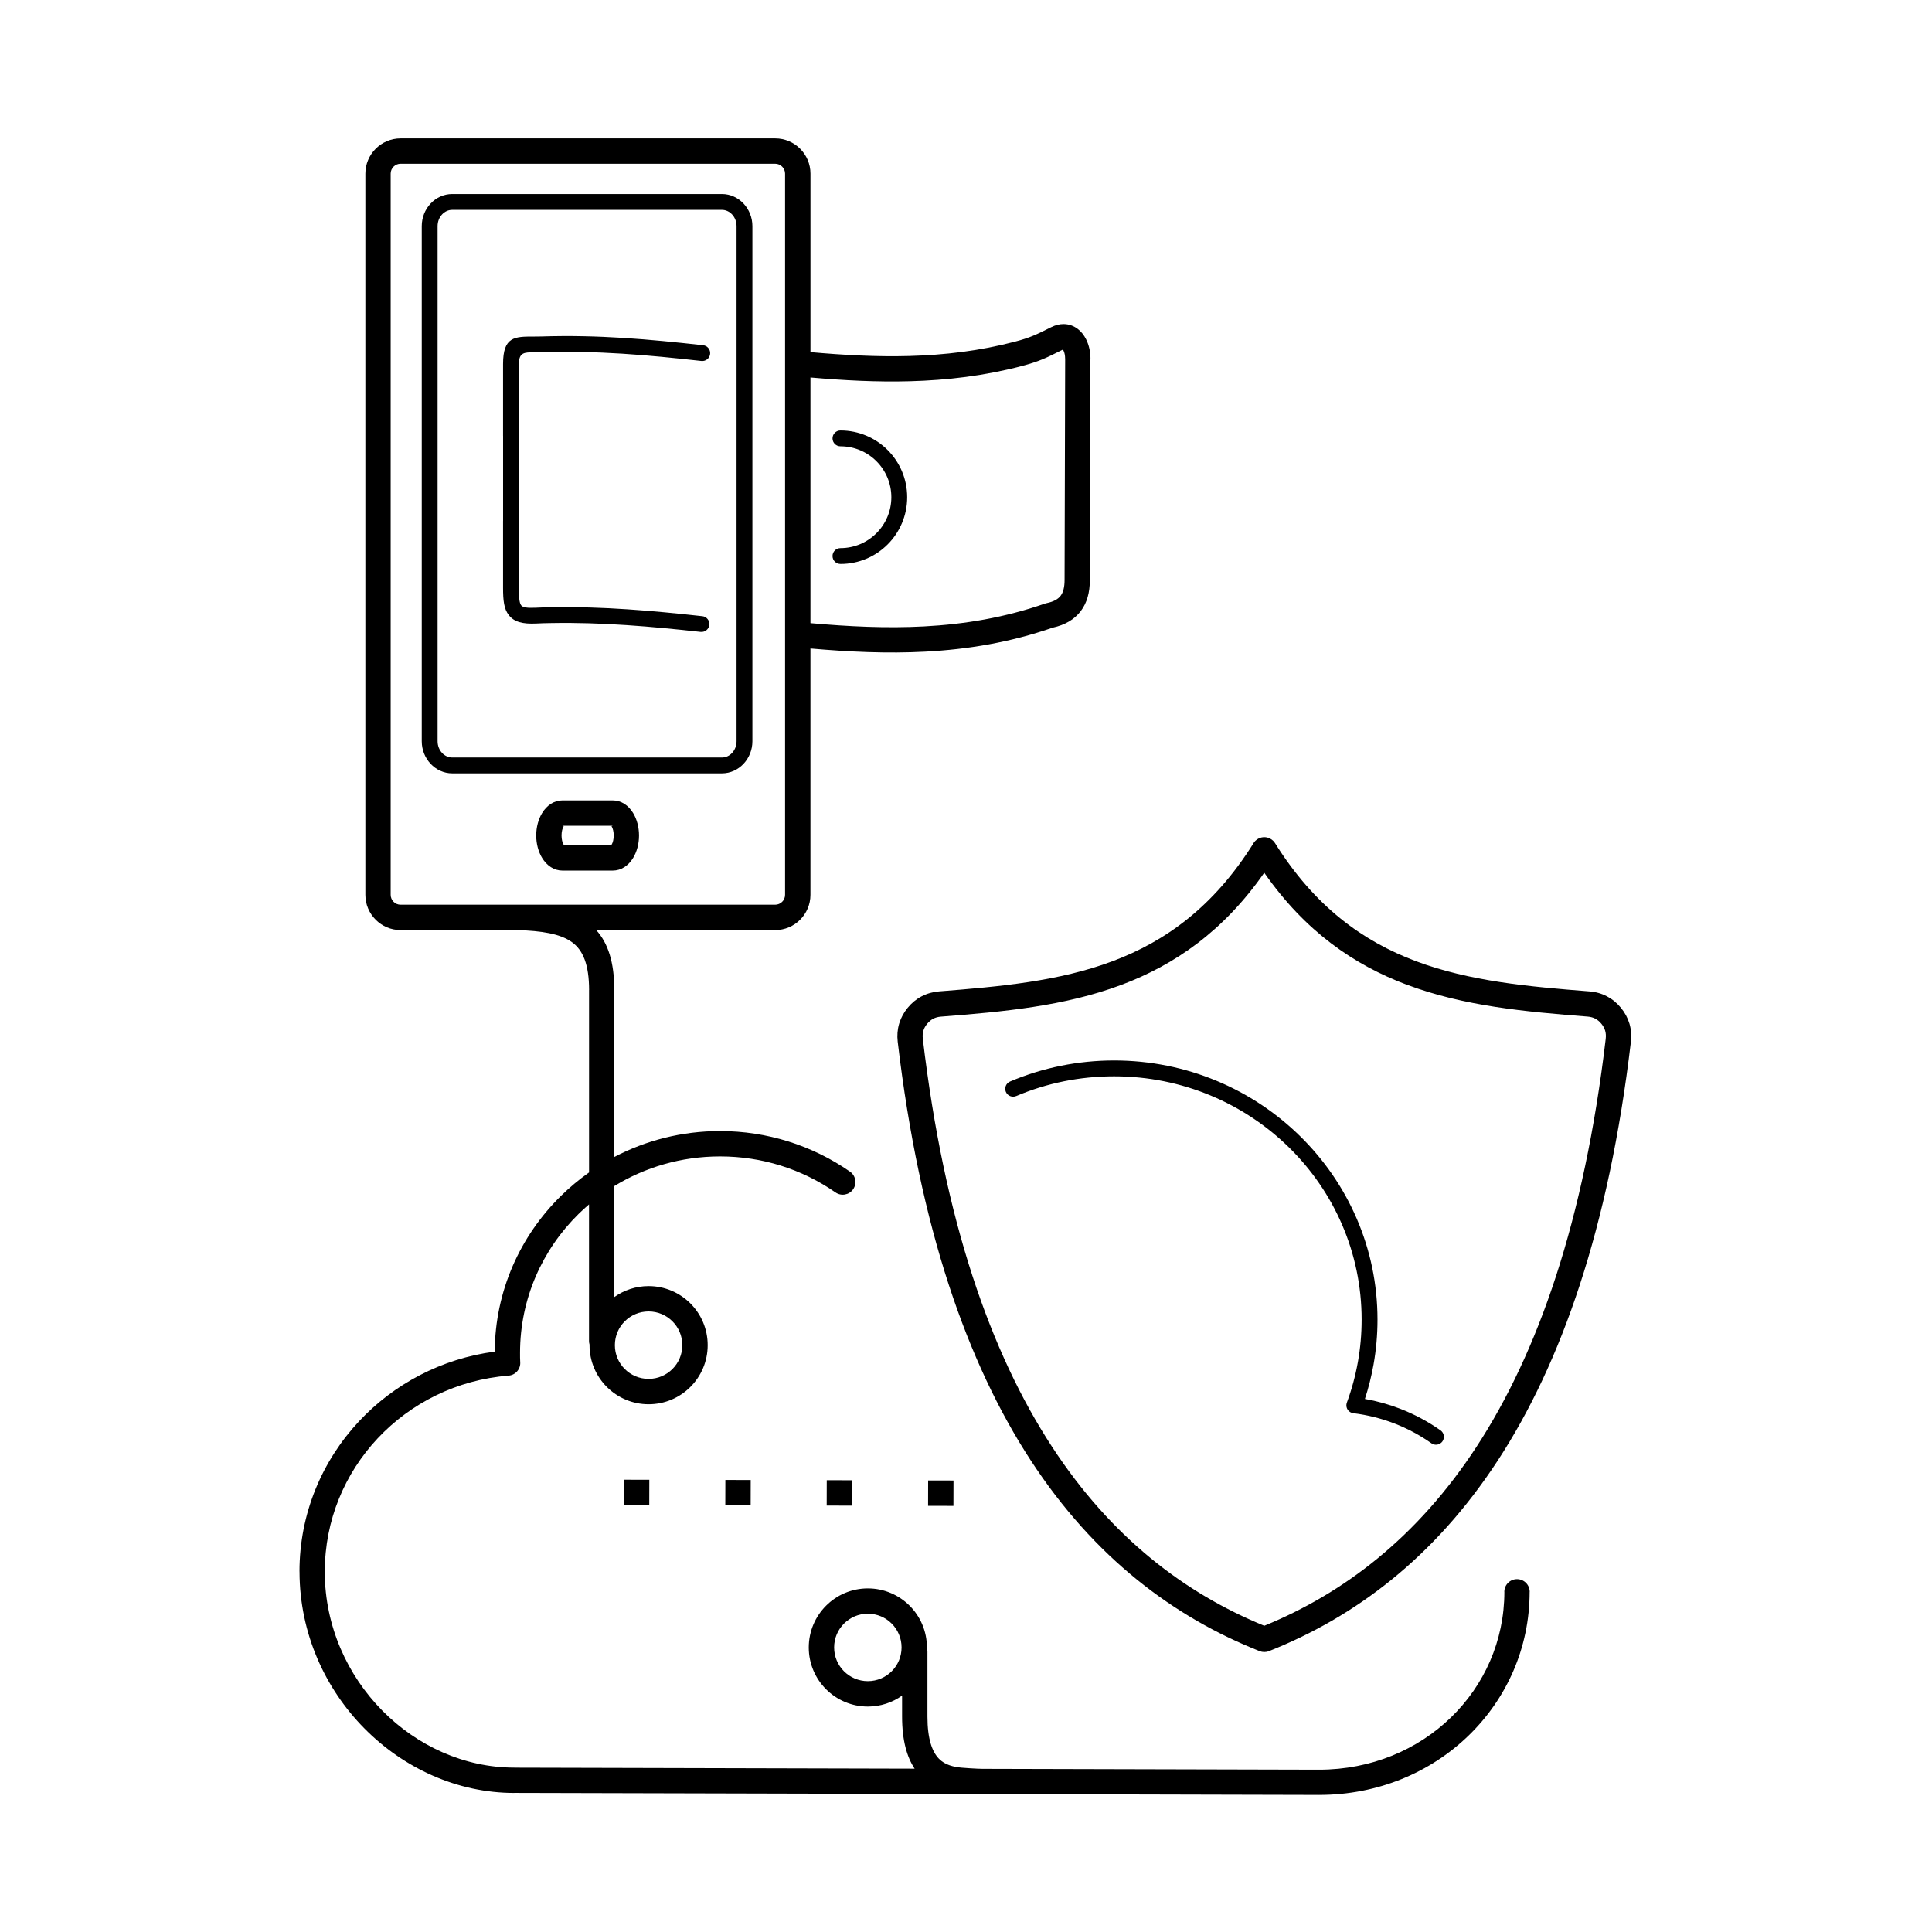 <?xml version="1.0" encoding="UTF-8"?>
<!-- Uploaded to: ICON Repo, www.svgrepo.com, Generator: ICON Repo Mixer Tools -->
<svg fill="#000000" width="800px" height="800px" version="1.1" viewBox="144 144 512 512" xmlns="http://www.w3.org/2000/svg">
 <path d="m349.44 187.39h-99.293c-0.715 0-1.367 0.297-1.844 0.77-0.477 0.477-0.77 1.129-0.77 1.844v191.14c0 0.715 0.297 1.367 0.77 1.844 0.477 0.477 1.129 0.77 1.844 0.77h99.293c0.715 0 1.367-0.297 1.844-0.77 0.477-0.477 0.77-1.129 0.77-1.844v-191.14c0-0.715-0.297-1.367-0.77-1.844-0.477-0.477-1.129-0.77-1.844-0.77zm9.332 49.926c8.805 0.785 17.527 1.262 26.191 1.027 9.367-0.258 18.703-1.352 28.059-3.812 4.039-1.062 5.688-1.887 9.414-3.754l0.109-0.055c1.156-0.578 2.258-0.84 3.285-0.84 1.461 0 2.731 0.484 3.805 1.305 0.918 0.703 1.648 1.652 2.191 2.734 0.766 1.527 1.16 3.352 1.16 5.074h-0.012l-0.156 58.699c0 3.324-0.754 6.078-2.422 8.27-1.66 2.176-4.094 3.641-7.445 4.375-11.262 3.906-22.469 5.754-33.703 6.352-10.121 0.539-20.254 0.059-30.473-0.836v65.293c0 2.57-1.047 4.902-2.738 6.594-1.688 1.691-4.023 2.738-6.594 2.738h-47.438c3.125 3.465 4.781 8.492 4.793 15.863h0.012v44.262c8.355-4.379 17.891-6.863 28.012-6.863 6.281 0 12.352 0.961 18.062 2.742 5.91 1.844 11.422 4.566 16.367 8.008 1.523 1.059 1.898 3.148 0.84 4.672-1.059 1.523-3.148 1.898-4.672 0.84-4.402-3.062-9.293-5.481-14.527-7.113-5.055-1.578-10.453-2.43-16.066-2.43-10.289 0-19.887 2.875-28.012 7.848v29.418c2.559-1.824 5.691-2.898 9.074-2.898 4.324 0 8.234 1.754 11.07 4.586 2.832 2.832 4.586 6.746 4.586 11.07s-1.754 8.234-4.586 11.07c-2.832 2.832-6.746 4.586-11.07 4.586s-8.234-1.754-11.07-4.586c-2.832-2.832-4.586-6.746-4.586-11.07v-0.176c-0.09-0.305-0.137-0.625-0.137-0.957v-36.172c-0.957 0.816-1.887 1.664-2.781 2.547-9.578 9.418-15.5 22.434-15.5 36.816 0 0.742 0 1.152 0.004 1.258 0.008 0.285 0.02 0.633 0.039 1.043l0.008 0.102c0.145 1.848-1.234 3.465-3.082 3.609-13.699 1.082-25.93 7.277-34.711 16.641-8.691 9.27-13.996 21.656-13.996 35.273h-0.012v0.211c0.059 14.301 5.984 27.254 15.234 36.633 9.215 9.344 21.73 15.125 35.012 15.125v0.012h0.195l105.88 0.266c-2.016-3.031-3.324-7.418-3.324-13.801v-5.559c-2.559 1.824-5.691 2.898-9.074 2.898-4.324 0-8.234-1.754-11.07-4.586-2.832-2.832-4.586-6.746-4.586-11.07 0-4.324 1.754-8.234 4.586-11.07 2.832-2.832 6.746-4.586 11.07-4.586s8.234 1.754 11.07 4.586c2.832 2.832 4.586 6.746 4.586 11.07v0.176c0.09 0.305 0.137 0.625 0.137 0.957v17.184c0 5.981 1.262 9.336 3.055 11.176 1.629 1.672 3.941 2.191 6.098 2.367 1.602 0.133 2.965 0.211 4.027 0.258 0.531 0.023 1.016 0.039 1.438 0.047l1.621 0.004c0.098-0.004 0.199-0.004 0.297 0l87.215 0.219v-0.012h0.047v0.012c13.816 0 26.102-5.285 34.922-13.828 8.797-8.52 14.16-20.281 14.172-33.266h-0.012v-0.043c0-1.855 1.504-3.359 3.359-3.359s3.359 1.504 3.359 3.359v0.043h-0.012c-0.012 14.875-6.141 28.332-16.191 38.066-10.027 9.711-23.953 15.715-39.594 15.715v0.012h-0.047v-0.012l-87.238-0.219c-0.43 0.02-1.203 0.02-2.195-0.004l-123.59-0.309h-0.195v0.012c-15.121 0-29.34-6.551-39.789-17.145-10.414-10.559-17.086-25.16-17.148-41.305v-0.238h-0.012c0-15.375 6.004-29.379 15.836-39.863 9.207-9.82 21.777-16.547 35.906-18.406 0.094-16.102 6.769-30.672 17.52-41.242 2.312-2.273 4.812-4.363 7.477-6.242v-48.367h0.012c-0.012-6.699-1.602-10.555-4.566-12.676-3.144-2.254-8.078-2.977-14.418-3.188h-30.977c-2.57 0-4.902-1.047-6.594-2.738-1.688-1.688-2.738-4.023-2.738-6.594v-191.14c0-2.57 1.047-4.902 2.738-6.594 1.691-1.688 4.023-2.738 6.594-2.738h99.293c2.57 0 4.902 1.047 6.594 2.738 1.691 1.691 2.738 4.023 2.738 6.594v47.312zm0 71.82c10.125 0.902 20.156 1.398 30.129 0.867 10.711-0.57 21.367-2.328 32.035-6.051 0.141-0.047 0.285-0.086 0.434-0.117 1.789-0.371 2.996-1.016 3.695-1.934 0.73-0.957 1.059-2.367 1.059-4.203l0.156-58.699h-0.012c0-0.77-0.145-1.523-0.426-2.082-0.055-0.109-0.109-0.203-0.16-0.273-0.043 0.016-0.09 0.039-0.145 0.066l-0.109 0.055c-4.195 2.102-6.051 3.027-10.699 4.25-9.871 2.594-19.719 3.75-29.605 4.019-8.762 0.238-17.523-0.223-26.348-0.996v65.098zm8.898 277.77c1.617 1.617 3.852 2.617 6.32 2.617s4.703-1 6.32-2.617c1.617-1.617 2.617-3.852 2.617-6.32s-1-4.703-2.617-6.32c-1.617-1.617-3.852-2.617-6.32-2.617s-4.703 1-6.32 2.617c-1.617 1.617-2.617 3.852-2.617 6.32s1 4.703 2.617 6.32zm-45.465-92.742c-1.617-1.617-3.852-2.617-6.32-2.617s-4.703 1-6.32 2.617c-1.617 1.617-2.617 3.852-2.617 6.32s1 4.703 2.617 6.32c1.617 1.617 3.852 2.617 6.32 2.617s4.703-1 6.32-2.617c1.617-1.617 2.617-3.852 2.617-6.32s-1-4.703-2.617-6.32zm67.746 48.891 0.016-6.719 6.719 0.016-0.016 6.719zm-80.609-0.195 0.016-6.719 6.719 0.016-0.016 6.719zm26.871 0.066 0.016-6.719 6.719 0.016-0.016 6.719zm26.871 0.066 0.016-6.719 6.719 0.016-0.016 6.719zm3.641-249.54c-1.16 0-2.098-0.941-2.098-2.098 0-1.16 0.941-2.098 2.098-2.098 3.727 0 7.098-1.512 9.539-3.953 2.441-2.441 3.953-5.812 3.953-9.539 0-3.727-1.512-7.098-3.953-9.539-2.441-2.441-5.812-3.949-9.539-3.949-1.16 0-2.098-0.941-2.098-2.098 0-1.16 0.941-2.098 2.098-2.098 4.883 0 9.309 1.98 12.508 5.18s5.18 7.625 5.18 12.508c0 4.883-1.98 9.309-5.18 12.508-3.199 3.203-7.625 5.18-12.508 5.18zm-36.609 13.84c1.148 0.121 1.984 1.152 1.863 2.305-0.121 1.148-1.152 1.984-2.305 1.863-6.461-0.711-12.984-1.359-19.594-1.797-6.602-0.441-13.242-0.672-19.922-0.547l-0.906 0.016c-1.055 0.02-1.492 0.027-3.059 0.102-3.766 0.188-5.953-0.438-7.344-2.203-1.305-1.652-1.535-3.922-1.535-7.262v-17.695h0.008v-22.543h-0.008v-19.066c0-7.277 3.098-7.273 8.129-7.269 0.578 0 1.195 0 1.875-0.02 7.652-0.246 14.805-0.066 21.844 0.375 7.043 0.441 13.973 1.145 21.176 1.945 1.148 0.125 1.98 1.164 1.852 2.312-0.125 1.148-1.164 1.98-2.312 1.852-7.156-0.797-14.031-1.492-20.98-1.93-6.957-0.438-13.984-0.617-21.449-0.375-0.684 0.023-1.367 0.02-2.008 0.02-2.434-0.004-3.93-0.004-3.93 3.086v19.066h-0.008v22.543h0.008v17.695c0 2.441 0.09 4.008 0.617 4.672 0.438 0.551 1.594 0.723 3.867 0.613 1.496-0.074 1.992-0.082 3.191-0.102l0.906-0.016c6.875-0.129 13.621 0.102 20.266 0.547 6.641 0.441 13.223 1.098 19.758 1.816zm-23.742 55.543h-0.086l-0.098 0.059c0.145-0.039 0.352-0.059 0.184-0.059zm-0.086 0h-13.121l0.098 0.059c0.074 0.02 0.137 0.043 0.117 0.07-0.348 0.574-0.566 1.438-0.566 2.453s0.219 1.879 0.566 2.453c0.016 0.027-0.043 0.051-0.117 0.07l-0.098 0.059h13.121l-0.098-0.059c-0.074-0.02-0.137-0.043-0.117-0.07 0.348-0.574 0.566-1.438 0.566-2.453s-0.219-1.879-0.566-2.453c-0.016-0.027 0.043-0.051 0.117-0.07zm-13.121 0h-0.086c-0.168 0 0.039 0.023 0.184 0.059zm-0.086-6.719h13.289c2.246 0 4.156 1.285 5.418 3.359 0.965 1.582 1.562 3.691 1.562 5.941 0 2.254-0.598 4.359-1.562 5.941-1.266 2.074-3.172 3.359-5.418 3.359h-13.289c-2.246 0-4.156-1.285-5.418-3.359-0.965-1.582-1.562-3.691-1.562-5.941 0-2.254 0.598-4.359 1.562-5.941 1.266-2.074 3.172-3.359 5.418-3.359zm0.184 11.828c-0.145 0.039-0.352 0.059-0.184 0.059h0.082l0.098-0.059zm13.023 0.059h0.082c0.168 0-0.039-0.023-0.184-0.059l0.098 0.059zm29.035-168.39h-71.484c-1.039 0-1.988 0.465-2.684 1.211-0.734 0.789-1.188 1.887-1.188 3.102v136.51c0 1.219 0.457 2.316 1.188 3.102 0.695 0.746 1.648 1.211 2.684 1.211h71.484c1.039 0 1.988-0.465 2.684-1.211 0.734-0.789 1.188-1.887 1.188-3.102v-136.51c0-1.219-0.457-2.316-1.188-3.102-0.695-0.746-1.648-1.211-2.684-1.211zm-71.484-4.199h71.484c2.246 0 4.281 0.98 5.75 2.555 1.43 1.539 2.32 3.648 2.32 5.957v136.51c0 2.309-0.887 4.418-2.32 5.957-1.469 1.578-3.504 2.555-5.75 2.555h-71.484c-2.246 0-4.281-0.98-5.75-2.555-1.43-1.539-2.32-3.648-2.32-5.957v-136.51c0-2.309 0.887-4.418 2.32-5.957 1.469-1.578 3.504-2.555 5.75-2.555zm149.46 239.05c-1.062 0.449-2.289-0.051-2.738-1.113-0.449-1.062 0.051-2.289 1.113-2.738 4.281-1.816 8.793-3.223 13.477-4.168 4.582-0.926 9.297-1.41 14.102-1.41 19.262 0 36.703 7.684 49.336 20.109 12.641 12.434 20.461 29.605 20.461 48.57 0 4.059-0.359 8.043-1.051 11.918-0.555 3.109-1.32 6.148-2.285 9.102 3.203 0.562 6.312 1.434 9.289 2.582 3.848 1.484 7.457 3.422 10.754 5.746 0.945 0.664 1.176 1.973 0.508 2.918-0.664 0.945-1.973 1.176-2.918 0.508-3.031-2.137-6.34-3.914-9.852-5.269-3.414-1.316-7.051-2.234-10.848-2.703-0.156-0.02-0.312-0.055-0.469-0.113-1.086-0.398-1.645-1.602-1.246-2.691 1.281-3.469 2.266-7.078 2.93-10.801 0.648-3.633 0.984-7.371 0.984-11.195 0-17.805-7.336-33.922-19.195-45.586-11.871-11.672-28.273-18.895-46.402-18.895-4.578 0-9.02 0.453-13.281 1.312-4.398 0.887-8.637 2.211-12.672 3.922zm62.871-66.984c0.133-0.223 0.297-0.434 0.484-0.621l0.035-0.035c0.262-0.258 0.559-0.465 0.879-0.621l0.121-0.055c0.438-0.195 0.898-0.285 1.355-0.285s0.918 0.094 1.355 0.285c0.039 0.02 0.082 0.035 0.121 0.055 0.32 0.156 0.617 0.367 0.879 0.621l0.035 0.035c0.188 0.191 0.348 0.398 0.484 0.621 10.523 16.812 23.289 25.977 37.301 31.238 14.23 5.344 29.984 6.758 46.016 8.012 1.66 0.129 3.203 0.566 4.621 1.309 1.402 0.73 2.641 1.746 3.699 3.035 1.059 1.289 1.812 2.699 2.262 4.219h0.004c0.449 1.527 0.578 3.125 0.383 4.777l-0.016 0.105c-5.836 49.363-18.465 85.137-35.23 110.82-16.93 25.945-38.055 41.605-60.676 50.574-0.824 0.328-1.703 0.305-2.465 0-22.621-8.969-43.746-24.633-60.676-50.574-16.777-25.707-29.41-61.512-35.242-110.93-0.195-1.652-0.066-3.246 0.383-4.777 0.02-0.059 0.039-0.121 0.059-0.18 0.453-1.449 1.191-2.801 2.207-4.039 1.059-1.289 2.293-2.301 3.699-3.035 1.418-0.738 2.965-1.176 4.621-1.309 16.031-1.254 31.785-2.668 46.016-8.012 14.012-5.262 26.777-14.426 37.301-31.238zm40.707 37.508c-14.074-5.285-26.977-14.137-37.836-29.699-10.859 15.559-23.762 24.414-37.836 29.699-15.121 5.676-31.355 7.141-47.852 8.43-0.766 0.059-1.441 0.242-2.023 0.547-0.598 0.312-1.141 0.762-1.625 1.355-0.457 0.555-0.781 1.137-0.973 1.738l-0.031 0.117c-0.188 0.637-0.234 1.336-0.145 2.102v0.012c5.699 48.316 17.953 83.172 34.195 108.05 15.777 24.176 35.34 38.938 56.293 47.508 20.953-8.57 40.516-23.332 56.293-47.508 16.23-24.871 28.48-59.703 34.184-107.98l0.008-0.094c0.09-0.762 0.043-1.465-0.145-2.102h0.004l-0.004-0.012c-0.188-0.641-0.523-1.258-1.004-1.844-0.484-0.59-1.027-1.043-1.625-1.355-0.582-0.305-1.258-0.484-2.023-0.547-16.496-1.289-32.734-2.754-47.852-8.43z"/>
</svg>